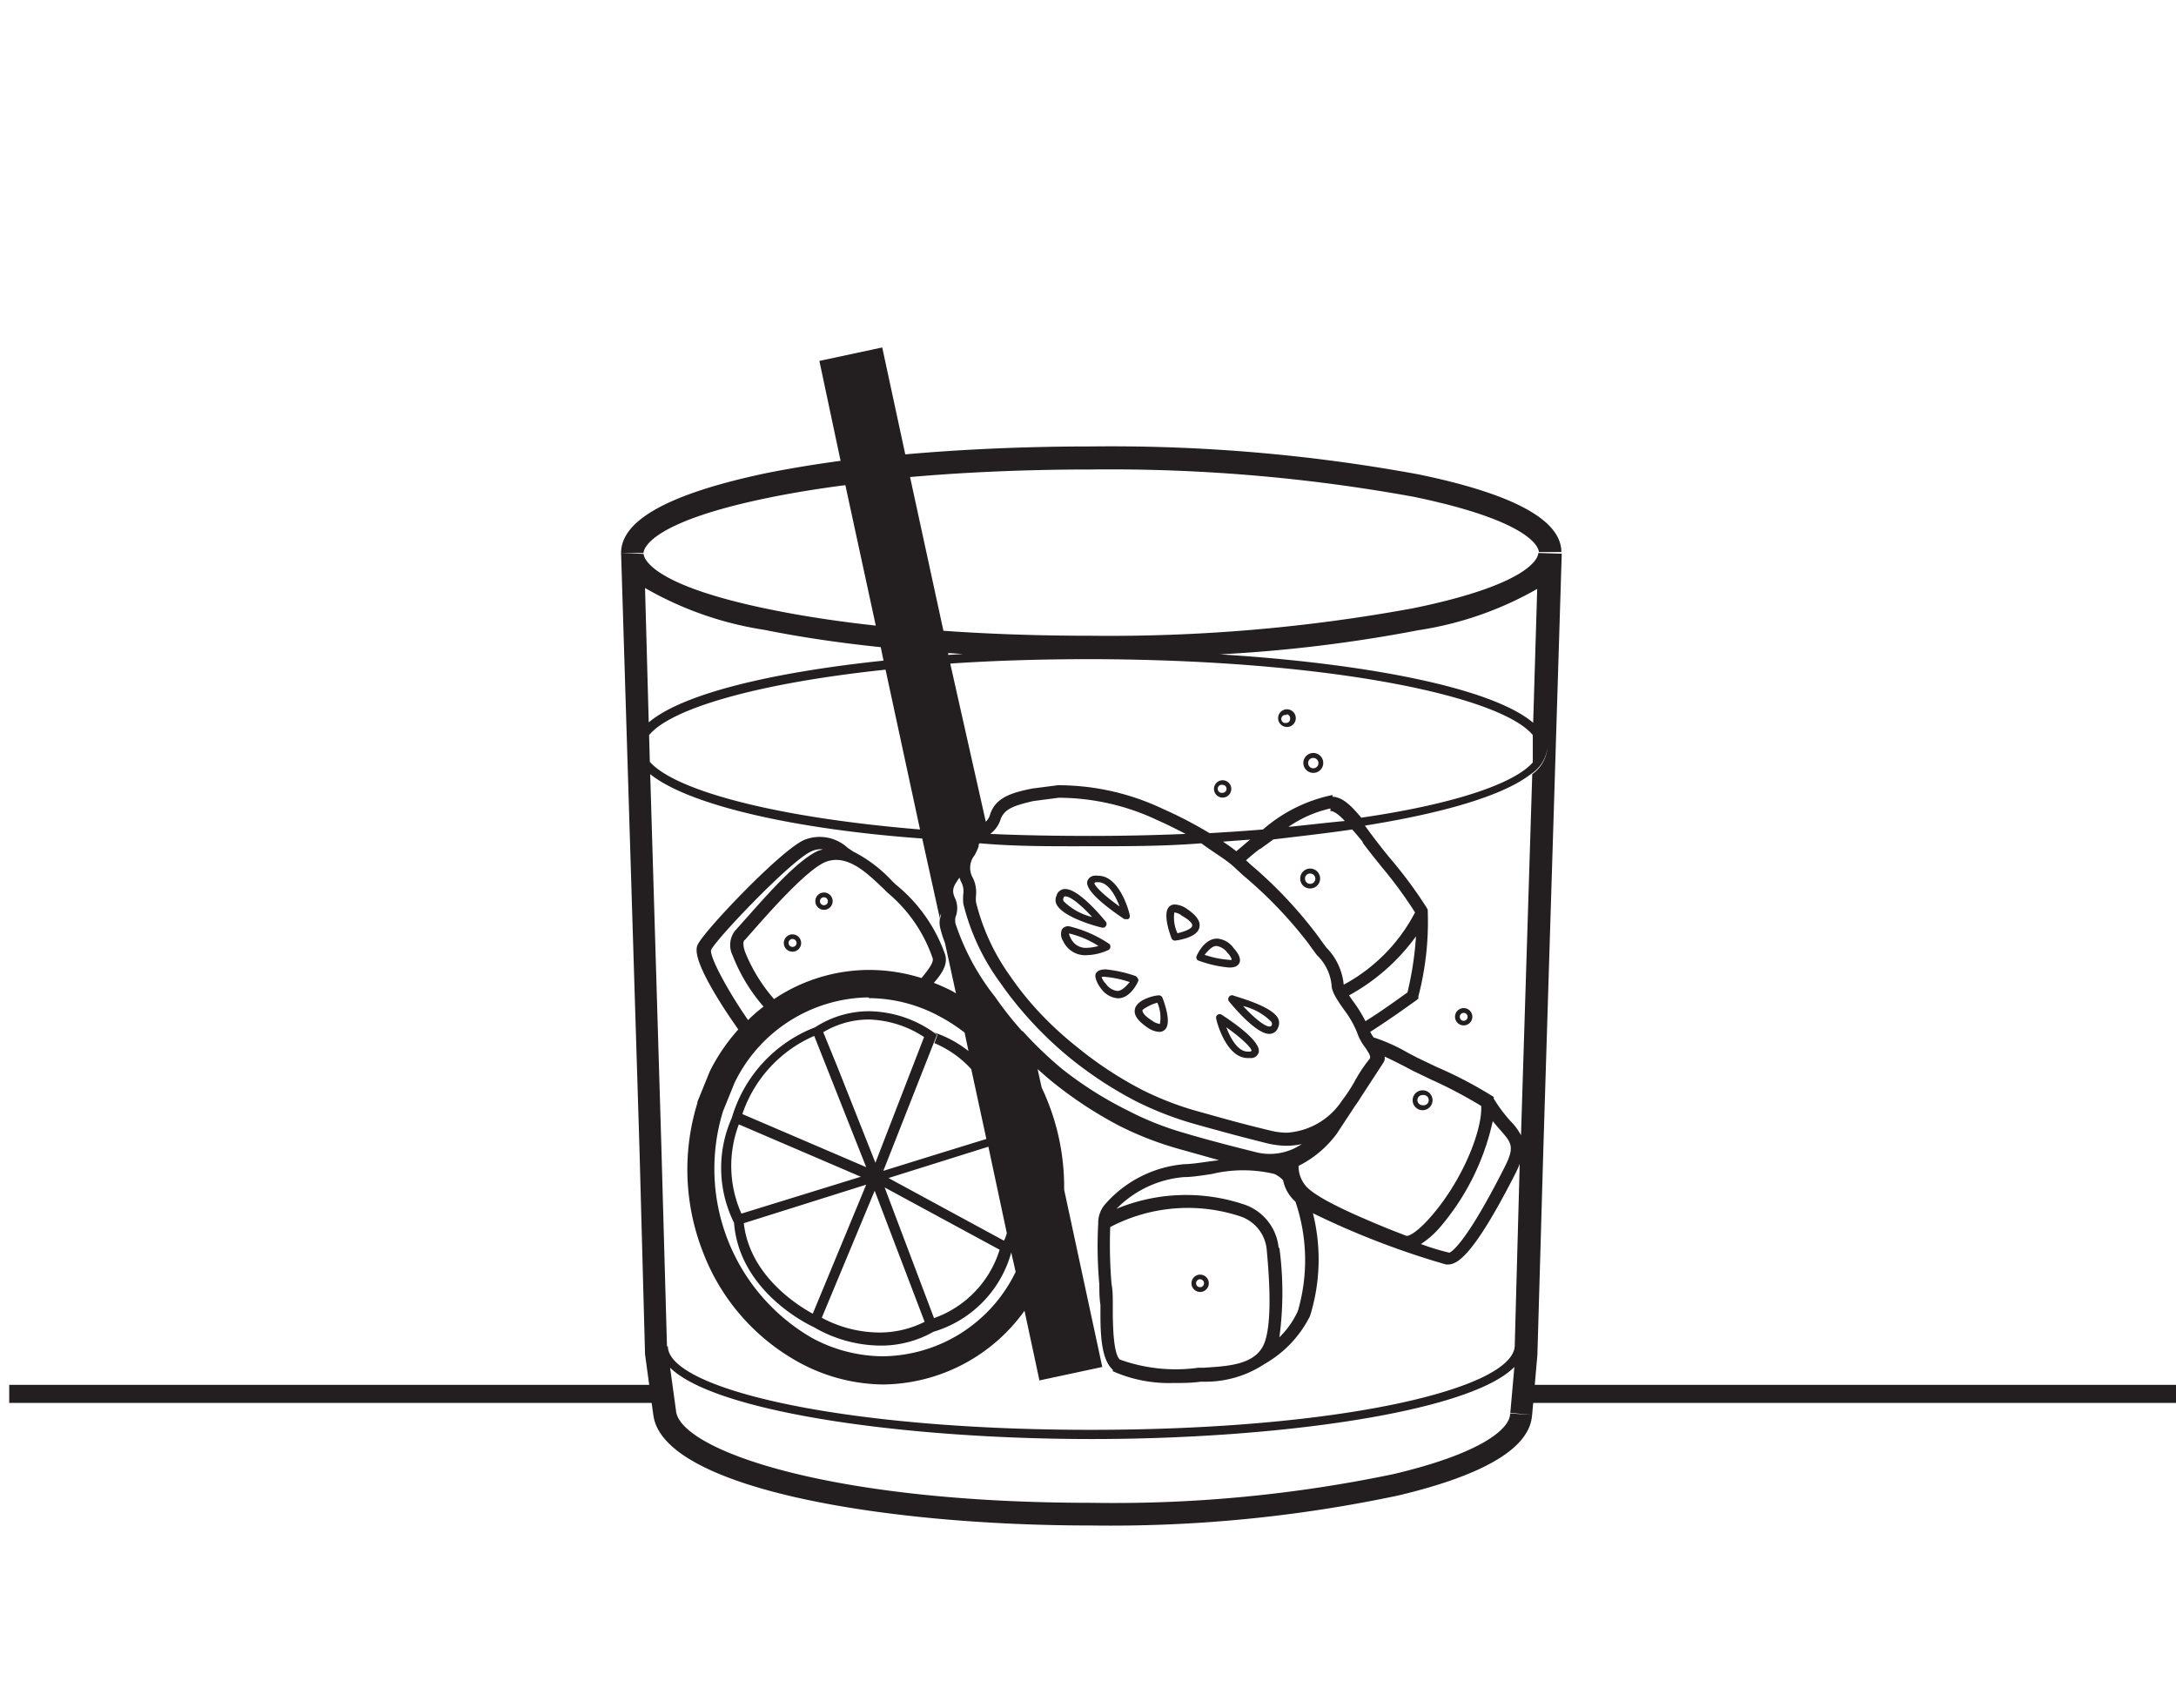 <svg xmlns="http://www.w3.org/2000/svg" viewBox="0 0 118.07 92.67"><defs><style>.cls-1{fill:#231f20;}.cls-2{fill:none;}</style></defs><title>Fichier 23</title><g id="Calque_2" data-name="Calque 2"><g id="Modifs"><rect class="cls-1" x="0.5" y="75.13" width="35.24" height="0.98"/><rect class="cls-1" x="82.48" y="75.13" width="35.59" height="0.98"/><path class="cls-1" d="M83.47,30h0v0l-.06,1.92-.22,7.29h0c-2.28-1.93-9.21-3.23-17-3.71a79,79,0,0,0,10.77-1.31,18.59,18.59,0,0,0,6.5-2.27L83.47,30c0,.24-.4,1.69-6.8,3a91.06,91.06,0,0,1-17.48,1.49c-2.78,0-5.48-.09-8-.27l-1.81-8.34c3.07-.27,6.4-.41,9.84-.41a92,92,0,0,1,17.48,1.48c6.58,1.36,6.8,2.85,6.8,3v0l1.22,0v0c0-1.74-2.62-3.16-7.78-4.22a92,92,0,0,0-17.72-1.51c-3.53,0-6.95.15-10.1.43l-1.25-5.8-3.41.73L45.61,25c-1.47.2-2.86.43-4.14.69C36.32,26.79,33.7,28.21,33.7,30v0l1.22,0h0c0-.18.24-1.66,6.8-3,1.27-.26,2.67-.49,4.15-.68l1.65,7.62c-2.11-.23-4.06-.53-5.8-.89-6.39-1.31-6.78-2.76-6.8-3v0L33.7,30h0l1,32.39L35,73.47l.45,3.31h0s0-.06,0-.09h0v.07c.49,3.94,12.28,6,23.76,6a75.24,75.24,0,0,0,16.67-1.63c4.7-1.12,7.14-2.59,7.25-4.37l-1.19-.08h0c0,.87-1.66,2.19-6.32,3.29a74.21,74.21,0,0,1-16.39,1.56c-14.45,0-22.38-2.93-22.55-5h0l-.32-2.33c2.5,2.44,12.84,3.87,22.88,3.87s20.5-1.45,22.93-3.91l-.22,2.49h0l1.19.11v-.06h0v0h0l.28-3.2.32-11.08,1-32.38h0Zm-.3,9.92,0,1.44c-1,1.16-4.33,2.28-9.31,3-.54-.65-1-1.11-1.56-1.14v-.09A8.27,8.27,0,0,0,68.53,45c-.93.08-1.9.14-2.9.2a22.67,22.67,0,0,0-2.56-1.33A13.24,13.24,0,0,0,57.4,42.6L56,42.78h0c-1,.21-2,.44-2.29,1.45a.84.84,0,0,1-.22.35L51.56,36c2.35-.16,4.91-.24,7.63-.24C72.26,35.79,81.46,37.79,83.17,39.88Zm-9.23,5.8.32.42c.23.3.47.59.7.88a23.22,23.22,0,0,1,1.82,2.48,9.35,9.35,0,0,1-3.87,3.92,3.31,3.31,0,0,0-.93-2c-.15-.19-.3-.4-.44-.6a23.58,23.58,0,0,0-3.65-3.89l-.28-.26c.2-.18.41-.35.61-.51s.16-.09.23-.15.42-.3.64-.47h0c1.49-.18,2.93-.34,4.28-.54C73.59,45.25,73.79,45.48,73.94,45.68Zm2.89,5.12a18.11,18.11,0,0,1-.46,3c-.52.37-1.38,1-2.28,1.56a7.61,7.61,0,0,0-.61-1c-.09-.12-.19-.26-.28-.4A11,11,0,0,0,76.83,50.8Zm4.18,10c.15.18.28.34.41.48.6.69.78.9.22,2-2.27,4.49-3,4.64-3,4.64a12.82,12.82,0,0,1-1.54-.47,4.82,4.82,0,0,0,1.07-.95A13.19,13.19,0,0,0,81,60.81ZM60.38,71.3c0-.2,0-.39,0-.55,0-.37,0-.74-.07-1.11a26.22,26.22,0,0,1-.07-3.07A9.06,9.06,0,0,1,67.33,66a2.11,2.11,0,0,1,1.4,1.77c.09,1,.34,3.71-.09,5s-2,1.34-3.31,1.43l-.3,0a8.92,8.92,0,0,1-4.26-.44l0,0C60.42,73.48,60.39,72,60.38,71.3Zm9-3.6a2.77,2.77,0,0,0-1.8-2.33,9.88,9.88,0,0,0-7,.21,5.79,5.79,0,0,1,3.65-1.72c.44,0,1-.09,1.53-.17a7.28,7.28,0,0,1,3.39,0,1.48,1.48,0,0,1,.47.34,2.11,2.11,0,0,0,.67,1.16,9.84,9.84,0,0,1,.13,5.94,4.78,4.78,0,0,1-1,1.42A18.24,18.24,0,0,0,69.42,67.7ZM50,53.06a9.51,9.51,0,0,0-2.84-.44A9.31,9.31,0,0,0,42,54.2a8.85,8.85,0,0,1-1.58-2.58c-.13-.4-.09-.59,0-.63l.68-.77c1-1.13,2.7-3,3.63-3.43a1.56,1.56,0,0,1,.63-.14c1,0,1.89.91,2.65,1.63a2.13,2.13,0,0,0,.22.21A8,8,0,0,1,50.61,52C50.67,52.22,50.34,52.65,50,53.06Zm-5.59-6.91c-1.07.46-2.69,2.28-3.87,3.61l-.67.75a1.27,1.27,0,0,0-.12,1.32,9.48,9.48,0,0,0,1.68,2.78,8.45,8.45,0,0,0-.84.73c-1.15-1.66-2.13-3.51-2-3.82.39-.71,4.34-4.84,5.41-5.32a1.15,1.15,0,0,1,.65-.12Zm2.75,8a8.15,8.15,0,0,1,3.84,1,9.33,9.33,0,0,1,1.34.87l.21,1a6.17,6.17,0,0,0-1.84-1l0,0,.16.13-.17.44a5.75,5.75,0,0,1,2,1.41l.82,3.79.12.54-5.36,1.66h0l5.36-1.66-.12-.54-2.69.83-2.9.9,2.73-6.93.18-.44-.16-.13,0,0a6.23,6.23,0,0,0-3.52-1.16,5.41,5.41,0,0,0-2.93.87h0l.25-.08-.25.08h0a7.54,7.54,0,0,0-4.52,4.91,6.68,6.68,0,0,0,.12,5.7c.29,3.77,4.11,5.56,4.33,5.66a7.27,7.27,0,0,0,3.55,1,5.76,5.76,0,0,0,2.94-.75,6.2,6.2,0,0,0,4.22-4.3h0L55.11,69a8.1,8.1,0,0,1-7.22,4.58h0a8.15,8.15,0,0,1-3.84-1,10.6,10.6,0,0,1-4.82-12.29l.62-1.53A8.2,8.2,0,0,1,47.11,54.11ZM35.22,39.88c1.17-1.43,5.83-2.81,12.83-3.55L49.92,45c-8-.66-13.31-2.14-14.66-3.67Zm31.86,6.3c-.22-.18-.47-.35-.72-.52l1.47-.11,0,0C67.55,45.78,67.31,46,67.08,46.18Zm-14.67-.49Zm-1.58,2.69a2,2,0,0,1,.43-1.17,2.81,2.81,0,0,0,.23-.39c.18-.47.38-.62.64-.7a1.28,1.28,0,0,0,.08-.2s0,0,0,0,0,0,0,0a1,1,0,0,1-.08.19c-.26.08-.46.23-.64.7a2.81,2.81,0,0,1-.23.39A2,2,0,0,0,50.83,48.38Zm1.42-2.53s0,0,0,0S52.24,45.85,52.25,45.85ZM40.09,61l6.62,2.84-6.48,2A6.35,6.35,0,0,1,40.09,61Zm4.58-5a4.81,4.81,0,0,1,2.47-.69,5.75,5.75,0,0,1,3,.95L47.5,63.08l-2.07-5.22ZM48,63.4h0l-.3.09h0l.28-.09Zm-1-.08-6.72-2.88a7.09,7.09,0,0,1,3.9-4.24Zm0,.95-2.9,7c-.83-.45-3.43-2.08-3.74-4.91Zm.46.33,2.71,7.11a5.42,5.42,0,0,1-2.5.58,6.64,6.64,0,0,1-3.08-.8Zm.54-.18,6.24,3.38a5.73,5.73,0,0,1-3.56,3.71Zm6.46,2.88-6.25-3.39,5.42-1.7,1,4.69C54.59,67.06,54.53,67.2,54.48,67.3Zm1-11.36A19.34,19.34,0,0,1,54,54.09l0,0a13,13,0,0,1-2.16-4,1.09,1.09,0,0,1,0-.32,1.31,1.31,0,0,0,0-1c-.24-.48-.09-.7.16-1.07l.06-.09a1.85,1.85,0,0,1-.11-.62,1.85,1.85,0,0,0,.11.62,1.78,1.78,0,0,0,.12.29,1.06,1.06,0,0,1,.09.58,2.74,2.74,0,0,0,0,.55,12.1,12.1,0,0,0,2,4.28,19.53,19.53,0,0,0,1.54,1.94A20.36,20.36,0,0,0,58,57.35a21.1,21.1,0,0,0,3.67,2.41A18,18,0,0,0,64.9,61l.43.12c1.19.33,2,.55,3.4.9a4.66,4.66,0,0,0,1.09.14h0a4.1,4.1,0,0,0,.81-.09,3.09,3.09,0,0,1-2.59.41c-1.41-.35-2.19-.56-3.36-.89l-.44-.13a16.39,16.39,0,0,1-3.06-1.22A20.1,20.1,0,0,1,57.64,58,20.76,20.76,0,0,1,55.49,55.94ZM77.6,66.05c-.63.71-1.08,1-1.28,1h0l-1-.39c-1.4-.58-3.75-1.55-4.44-2.29a1.65,1.65,0,0,1-.42-1.12,5.8,5.8,0,0,0,2.07-1.74l1-1.52a5.72,5.72,0,0,0,.32-.48l1.22-1.87a.45.45,0,0,0,.06-.32c.33.15.68.33,1,.49l.55.29,1,.48A24.25,24.25,0,0,1,80.37,60C80.44,61.31,79.36,64.06,77.6,66.05ZM74.27,57.5a8.18,8.18,0,0,0-.78,1.19,8.45,8.45,0,0,1-.66,1l0,0a3.87,3.87,0,0,1-3,1.76,3.69,3.69,0,0,1-.92-.12c-1.42-.34-2.2-.56-3.38-.89l-.43-.12A16.62,16.62,0,0,1,62,59.14a20.29,20.29,0,0,1-3.55-2.33,19,19,0,0,1-2.16-2,16.75,16.75,0,0,1-1.48-1.86,11.62,11.62,0,0,1-1.85-4,1.67,1.67,0,0,1,0-.39,1.79,1.79,0,0,0-.16-.91,1.09,1.09,0,0,1,.08-1.25,3,3,0,0,0,.22-.48c0-.06,0-.17.08-.17h0c2,.18,4,.16,6,.16s4,0,6-.16h0c.71.52,1.36.89,1.81,1.31l.44.41A23.35,23.35,0,0,1,71,51.19c.15.22.31.43.46.63a2.62,2.62,0,0,1,.79,1.6c0,.36.25.76.7,1.39A5.38,5.38,0,0,1,73.63,56a2.79,2.79,0,0,0,.44.82C74.39,57.29,74.39,57.37,74.27,57.5ZM53.73,45.24a1.58,1.58,0,0,0,.56-.78c.2-.6.8-.77,1.77-1l1.38-.18a12.54,12.54,0,0,1,5.35,1.21c.48.21,1,.47,1.54.75-1.63.07-3.35.11-5.14.11S55.46,45.32,53.73,45.24Zm16.18-.38a6.44,6.44,0,0,1,2.28-1V44h0c.21,0,.49.23.78.54C72,44.63,71,44.75,69.91,44.86ZM52.25,35.48l-.8.05,0-.1ZM41.47,34.17c1.89.38,4,.7,6.32.94l.15.73c-6,.63-10.89,1.78-12.74,3.35L35,31.9A18.6,18.6,0,0,0,41.47,34.17Zm17.72,43.4c-13.73,0-22.95-2.27-22.95-4.53h-.05l-.3-10.69L35.28,42c2.14,1.71,7.95,3,14.76,3.49h0L51,49.84q0-.15.06-.27a1.76,1.76,0,0,0,0-.25,1.76,1.76,0,0,1,0,.25q0,.12-.06.27a1.26,1.26,0,0,0,0,.43,5.8,5.8,0,0,0,.27.87l.6,2.75-.2-.12a10.83,10.83,0,0,0-1-.45c.45-.51.76-1,.62-1.51A8.49,8.49,0,0,0,48.62,48l-.22-.21a7.51,7.51,0,0,0-2.1-1.59L46,46a2.24,2.24,0,0,0-2.37-.43c-1.26.56-5.27,4.77-5.74,5.62-.12.21-.39.7,1.29,3.35.27.43.58.88.88,1.31a10.18,10.18,0,0,0-1.55,2.28l-.67,1.65,0,.06a12.26,12.26,0,0,0,.3,8.08,11.48,11.48,0,0,0,5.23,6,9.73,9.73,0,0,0,4.54,1.19h0a9.56,9.56,0,0,0,7.68-4l.81,3.78,3.41-.73-2.07-9.62A12.53,12.53,0,0,0,56.52,59l-.22-1c.26.23.52.46.79.68a21.9,21.9,0,0,0,3.69,2.42A17.91,17.91,0,0,0,64,62.34l.43.12,1.71.48L65.7,63c-.54.07-1,.15-1.46.16A6.43,6.43,0,0,0,60,65.29a1.53,1.53,0,0,0-.41,1.09,22.65,22.65,0,0,0,.06,3.3c0,.37,0,.74.06,1.11,0,.15,0,.33,0,.52,0,1.34.1,2.49.67,3l0,.08a7.49,7.49,0,0,0,3.25.64c.53,0,1,0,1.52-.07l.3,0A5.81,5.81,0,0,0,68.61,74v0a6.16,6.16,0,0,0,2.47-2.6,10.31,10.31,0,0,0,.16-5.58,44.44,44.44,0,0,0,7.22,2.78h.12c.58,0,1.51-.74,3.68-5,.08-.17.15-.32.2-.46L82.19,73h0C82.15,75.3,72.93,77.57,59.19,77.57ZM82.56,62.91a2.2,2.2,0,0,0,.11-.63A2.2,2.2,0,0,1,82.56,62.91ZM83.14,42l-.61,19.59h0a3.21,3.21,0,0,0-.58-.78,8.07,8.07,0,0,1-.9-1.21l0-.09-.13-.08a22.67,22.67,0,0,0-3-1.56l-1-.48-.52-.27a9.68,9.68,0,0,0-1.87-.84,2.38,2.38,0,0,1-.18-.3c1.28-.82,2.42-1.66,2.51-1.72l.1-.08,0-.12a16.05,16.05,0,0,0,.51-4.62l0-.09-.08-.14a24.06,24.06,0,0,0-2-2.69q-.36-.44-.69-.87c-.1-.12-.2-.27-.32-.42l-.32-.44c4.15-.66,7.47-1.6,9-2.79a2,2,0,0,0,.91-1.46h0A2,2,0,0,1,83.14,42Z"/><path class="cls-1" d="M71.09,48.2a.54.54,0,1,0-.54-.53A.53.53,0,0,0,71.09,48.2Zm0-.81a.28.28,0,1,1-.28.28A.27.27,0,0,1,71.09,47.39Z"/><path class="cls-1" d="M77.19,59.15a.54.54,0,1,0,.54.54A.54.54,0,0,0,77.19,59.15Zm0,.81a.28.28,0,0,1-.28-.27.27.27,0,0,1,.28-.28.28.28,0,1,1,0,.55Z"/><path class="cls-1" d="M71.26,41.93a.54.54,0,1,0-.54-.53A.54.54,0,0,0,71.26,41.93Zm0-.81a.28.28,0,1,1-.28.28A.27.27,0,0,1,71.26,41.12Z"/><path class="cls-1" d="M65.12,70.09a.47.47,0,0,0,0-.94.47.47,0,1,0,0,.94Zm0-.69a.22.22,0,0,1,.21.22.21.21,0,0,1-.21.21.21.21,0,0,1-.22-.21A.22.22,0,0,1,65.12,69.4Z"/><path class="cls-1" d="M79.42,54.69a.47.47,0,0,0-.47.47.47.47,0,1,0,.94,0A.47.47,0,0,0,79.42,54.69Zm0,.69a.21.21,0,0,1-.21-.22.21.21,0,0,1,.42,0A.21.21,0,0,1,79.42,55.38Z"/><path class="cls-1" d="M43,50.69a.47.47,0,1,0,.47.47A.47.47,0,0,0,43,50.69Zm0,.68a.21.21,0,0,1-.21-.21.21.21,0,0,1,.21-.22.22.22,0,0,1,.22.22A.21.21,0,0,1,43,51.37Z"/><path class="cls-1" d="M44.71,48.42a.47.47,0,1,0,.47.47A.47.47,0,0,0,44.71,48.42Zm0,.69a.22.22,0,0,1-.22-.22.21.21,0,0,1,.22-.21.21.21,0,0,1,.21.21A.21.21,0,0,1,44.71,49.11Z"/><path class="cls-1" d="M66.34,43.27a.47.47,0,1,0-.47-.47A.47.47,0,0,0,66.34,43.27Zm0-.69a.21.21,0,0,1,.21.22.21.21,0,0,1-.21.21.22.22,0,1,1,0-.43Z"/><path class="cls-1" d="M69.83,39.44a.48.48,0,1,0-.48-.48A.48.48,0,0,0,69.83,39.44Zm0-.69A.22.22,0,0,1,70,39a.21.21,0,0,1-.21.22.22.22,0,1,1,0-.43Z"/><path class="cls-1" d="M67.25,52.24c.12-.26-.12-.59-.31-.8a1.21,1.21,0,0,0-.9-.52c-.71,0-1.09.9-1.11.94a.22.22,0,0,0,0,.16.17.17,0,0,0,.12.1,6.35,6.35,0,0,0,1.65.37C67,52.49,67.17,52.41,67.25,52.24ZM66,51.32a.89.89,0,0,1,.6.37.94.94,0,0,1,.24.38.48.48,0,0,1-.18,0,5.35,5.35,0,0,1-1.3-.27C65.53,51.6,65.76,51.32,66,51.32Z"/><path class="cls-1" d="M65.08,50.3c.07-.32-.16-.64-.69-1a1.25,1.25,0,0,0-.63-.23.42.42,0,0,0-.37.18c-.27.4.07,1.37.18,1.66a.21.21,0,0,0,.19.12h0C64,51,65,50.84,65.08,50.3Zm-.39-.09c0,.18-.45.34-.8.42a2,2,0,0,1-.17-1.13s0,0,0,0a.82.82,0,0,1,.41.18C64.69,50,64.7,50.17,64.69,50.21Z"/><path class="cls-1" d="M61.72,53.06a.2.2,0,0,0-.11-.11A7.09,7.09,0,0,0,60,52.59c-.29,0-.48.08-.55.25s.11.58.3.8a1.24,1.24,0,0,0,.91.52c.7,0,1.09-.9,1.1-.94A.15.15,0,0,0,61.72,53.06Zm-1.1.7a.89.89,0,0,1-.61-.38,1.11,1.11,0,0,1-.24-.37A.46.46,0,0,1,60,53a5.57,5.57,0,0,1,1.3.28C61.13,53.46,60.9,53.76,60.62,53.76Z"/><path class="cls-1" d="M62.86,54c-.19,0-1.17.21-1.28.75-.07.32.16.64.69,1a1.22,1.22,0,0,0,.63.23.42.42,0,0,0,.36-.18c.28-.4-.07-1.37-.18-1.66A.21.21,0,0,0,62.86,54Zm.07,1.55s0,0,0,0a.91.91,0,0,1-.42-.18c-.52-.33-.52-.51-.52-.56s.45-.33.81-.41A2,2,0,0,1,62.93,55.58Z"/><path class="cls-1" d="M61,49.86a.2.2,0,0,0,.11,0,.15.15,0,0,0,.11,0,.18.18,0,0,0,.08-.2c0-.09-.52-2.15-1.71-2.15a.93.93,0,0,0-.23,0,.43.43,0,0,0-.37.33C58.91,48.42,60.38,49.44,61,49.86Zm-1.55-2,.14,0c.54,0,.94.73,1.16,1.32-.76-.54-1.36-1.09-1.37-1.28Z"/><path class="cls-1" d="M59.84,50.33a.19.19,0,0,0,.17-.1A.2.2,0,0,0,60,50c-.24-.29-1.47-1.77-2.2-1.77a.48.48,0,0,0-.47.35.56.56,0,0,0,0,.49c.38.72,2.23,1.2,2.44,1.25Zm-2.13-1.44a.17.17,0,0,1,0-.17c0-.09.07-.09.1-.09.3,0,.93.55,1.45,1.12A3.33,3.33,0,0,1,57.71,48.89Z"/><path class="cls-1" d="M60.25,51.37a.19.19,0,0,0-.09-.18A6.67,6.67,0,0,0,58,50.25a.42.42,0,0,0-.38.17.69.69,0,0,0,.07.64,1.31,1.31,0,0,0,1.27.76,3,3,0,0,0,1.18-.28A.2.2,0,0,0,60.25,51.37ZM59,51.42a.9.9,0,0,1-.91-.54.81.81,0,0,1-.09-.24h0a5,5,0,0,1,1.6.68A2.45,2.45,0,0,1,59,51.42Z"/><path class="cls-1" d="M66.29,55.05a.2.2,0,0,0-.22,0,.18.18,0,0,0-.08.2c0,.09.52,2.15,1.71,2.15l.23,0a.42.42,0,0,0,.37-.33C68.41,56.49,66.93,55.47,66.29,55.05Zm1.55,2-.14,0c-.54,0-.94-.73-1.16-1.32.76.54,1.36,1.09,1.37,1.28Z"/><path class="cls-1" d="M66.9,54a.2.2,0,0,0-.22.09.2.2,0,0,0,0,.23c.24.29,1.47,1.77,2.19,1.77a.5.5,0,0,0,.48-.35.57.57,0,0,0,0-.49C69,54.57,67.11,54.09,66.9,54Zm2.1,1.6c0,.09-.08.09-.11.09-.3,0-.92-.55-1.44-1.11a3.2,3.2,0,0,1,1.53.85A.22.22,0,0,1,69,55.64Z"/><rect class="cls-2" width="117.35" height="92.67"/></g></g></svg>